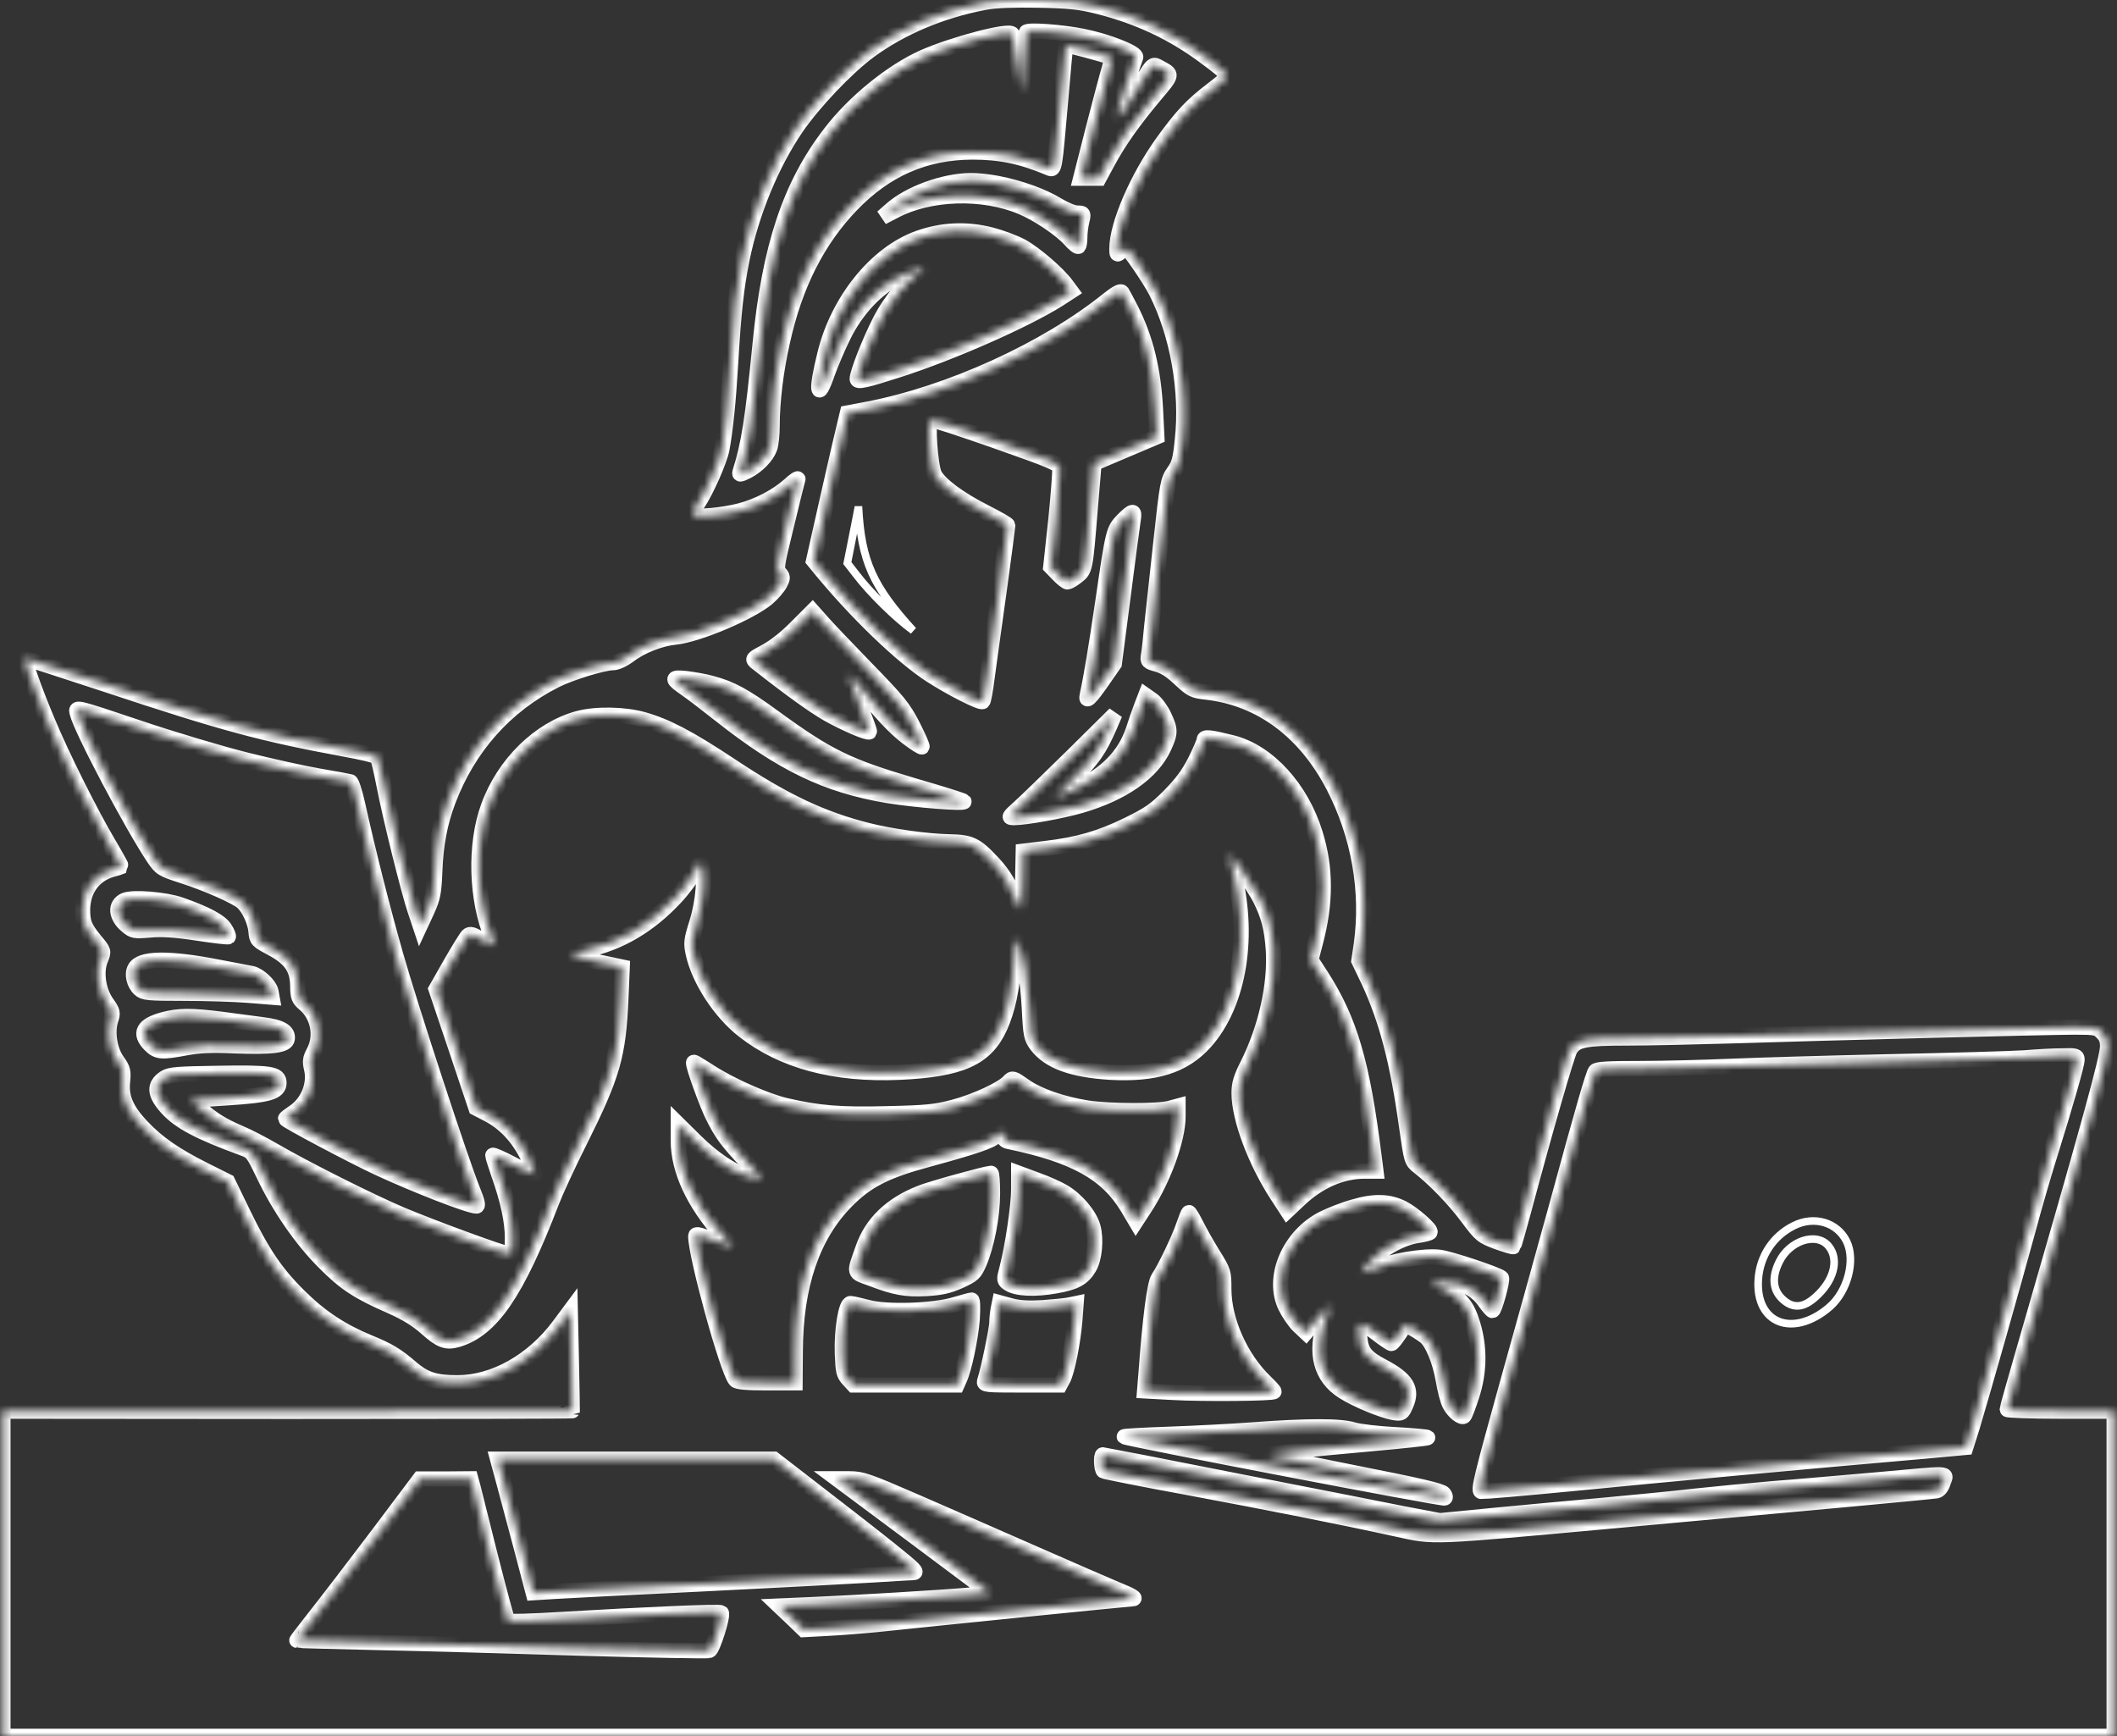 <svg width="278" height="228" viewBox="0 0 278 228" fill="none" xmlns="http://www.w3.org/2000/svg">
<rect x="0" y="0" width="278" height="228" fill="#333333" stroke="none"/>
<mask id="path-1-inside-1_239_2153" fill="white">
<path d="M129.332 0.304C123.573 1.392 118.329 3.628 114.145 6.694C111.136 8.929 106.867 13.428 104.574 16.752C101.279 21.595 98.671 27.956 97.41 34.174C96.694 37.756 96.321 41.109 95.949 47.614C95.634 52.944 95.261 56.44 94.803 58.961C94.487 60.537 92.739 64.52 91.565 66.24C91.163 66.842 90.906 67.472 90.991 67.615C91.221 67.988 94.917 67.673 97.181 67.071C99.531 66.469 102.024 65.151 103.629 63.718C104.345 63.059 104.861 62.715 104.775 62.944C104.689 63.174 104.001 65.925 103.256 69.048C101.938 74.407 101.909 74.722 102.368 75.238C102.826 75.753 102.826 75.868 102.425 76.642C102.167 77.129 101.451 77.96 100.792 78.533C98.556 80.424 91.622 83.376 88.642 83.662C86.665 83.863 84.143 84.866 82.624 86.041C81.85 86.614 80.991 87.015 80.504 87.015C79.243 87.015 74.916 88.333 72.939 89.336C66.348 92.66 61.505 98.133 58.84 105.183C57.751 108.105 57.235 110.828 57.092 114.41C56.977 117.247 56.863 117.82 56.089 119.568L55.172 121.545L54.513 119.568C53.682 117.132 51.218 107.246 50.387 102.89C50.043 101.142 49.67 99.566 49.556 99.394C49.47 99.251 47.521 98.764 45.229 98.363C34.511 96.385 29.439 95.039 13.822 89.852C8.12 87.989 3.392 86.442 3.306 86.442C3.048 86.442 4.624 90.912 6.257 94.752C8.148 99.308 11.988 106.959 14.252 110.77C15.226 112.404 15.971 113.779 15.943 113.808C15.885 113.837 15.312 114.008 14.682 114.18C12.303 114.868 10.871 116.845 10.842 119.453C10.842 121.172 11.1 121.803 12.504 123.522C13.65 124.898 13.65 124.898 13.22 125.958C12.533 127.563 12.877 130.056 13.994 131.66C14.825 132.835 14.854 133.007 14.539 133.924C14.023 135.557 14.395 137.907 15.398 139.311C16.172 140.4 16.229 140.658 16.086 142.091C15.885 144.125 16.602 145.787 18.636 147.937C20.671 150.086 22.935 151.662 26.746 153.582L29.898 155.158L31.818 159.112C34.425 164.528 36.26 167.222 39.354 170.259C42.105 172.981 44.885 174.815 48.524 176.306C50.988 177.308 52.106 177.968 54.054 179.658C55.803 181.148 57.178 181.578 60.072 181.578C64.858 181.578 69.93 178.741 73.397 174.099L74.887 172.093L75.03 178.627C75.116 182.209 75.145 185.189 75.145 185.246C75.116 185.303 58.295 185.332 37.75 185.332L0.383 185.303V206.652V228H139.018H277.625V206.652V185.303H270.604C266.736 185.303 263.583 185.189 263.583 185.074C263.583 184.931 264.5 181.693 265.618 177.824C274.501 147.134 276.765 138.91 276.765 137.363C276.765 136.589 276.564 136.073 276.049 135.586C275.418 134.927 275.16 134.87 272.409 134.87C268.971 134.87 240.143 135.615 227.478 136.016C222.663 136.159 216.445 136.302 213.637 136.302C208.135 136.302 206.96 136.532 206.186 137.793C205.785 138.423 202.948 148.252 200.14 158.768C199.424 161.405 198.793 163.64 198.736 163.697C198.679 163.754 197.704 163.468 196.587 163.067C194.61 162.322 194.466 162.207 192.69 159.829C190.97 157.508 188.363 154.814 186.3 153.209C185.383 152.493 185.354 152.407 184.752 148.194C183.549 139.455 182.116 134.01 179.737 128.852L178.448 126.158L178.763 124.038C179.737 117.017 178.448 109.71 175.124 103.263C171.37 96.013 165.524 91.686 158.418 90.883C156.67 90.683 156.469 90.568 154.922 89.135C153.804 88.075 152.916 87.502 151.999 87.244C150.738 86.9 150.681 86.843 150.824 86.012C150.91 85.554 151.111 83.806 151.254 82.144C151.426 80.482 151.97 75.524 152.457 71.111C153.288 63.431 153.374 63.03 154.148 61.941C154.836 60.967 155.008 60.337 155.266 57.786C155.982 51.368 154.635 43.86 151.827 38.301C150.939 36.581 148.188 32.57 147.901 32.57C147.787 32.57 147.471 32.77 147.185 33.057C146.698 33.487 146.669 33.487 146.669 32.656C146.669 29.503 149.334 23.343 152.687 18.672C155.18 15.233 156.469 13.829 159.22 11.737C161.656 9.846 161.713 10.046 158.103 7.353C154.005 4.315 149.506 2.195 144.319 0.877C141.826 0.246 140.565 0.103 136.353 0.017C132.943 -0.04 130.708 0.046 129.332 0.304ZM142.227 4.774C145.408 5.404 149.334 6.952 149.133 7.525C149.047 7.725 148.532 9.244 147.987 10.849C146.153 16.379 146.297 16.666 148.933 12.367C151.54 8.069 151.283 8.356 152.286 8.872C154.005 9.817 154.034 9.674 151.626 12.539C148.732 16.007 146.956 18.528 145.494 21.222L144.319 23.4H143.116H141.912L143.574 16.866C144.491 13.284 145.437 9.76 145.666 9.015C145.867 8.27 145.981 7.611 145.867 7.525C145.437 7.295 140.05 5.834 139.964 5.949C139.906 6.006 139.591 9.416 139.247 13.514C138.502 22.11 138.474 22.368 137.814 22.082C134.147 20.534 131.367 19.961 127.67 19.961C121.452 19.99 116.323 22.225 111.824 26.896C107.382 31.509 104.374 37.412 102.74 44.891C101.881 48.645 101.393 52.772 101.393 55.895C101.393 57.07 101.25 58.388 101.078 58.847C100.677 59.936 99.474 61.168 98.155 61.855C97.095 62.371 97.066 62.371 97.21 61.884C98.327 58.331 98.843 55.093 99.817 45.178C101.05 32.455 103.743 24.346 109.016 17.497C112.139 13.399 117.097 9.387 121.252 7.525C125.235 5.777 132.513 3.857 132.914 4.487C133.029 4.659 133.344 6.436 133.602 8.442C133.86 10.419 134.118 12.11 134.175 12.138C134.233 12.195 134.347 10.476 134.433 8.327C134.548 6.178 134.691 4.344 134.777 4.229C134.978 3.885 139.391 4.201 142.227 4.774ZM130.995 24.088C133.946 24.661 136.983 25.75 138.961 26.982C139.878 27.526 140.967 27.985 141.454 27.985C142.285 27.985 142.313 28.013 142.056 29.045C141.912 29.647 141.798 30.592 141.798 31.166C141.798 31.739 141.712 32.254 141.626 32.34C141.54 32.455 140.995 32.025 140.451 31.395C139.247 30.077 136.238 28.042 134.147 27.182C129.046 25.033 122.054 25.262 117.469 27.698L115.864 28.529L117.011 27.526C119.389 25.406 123.888 23.772 127.384 23.715C128.186 23.686 129.82 23.858 130.995 24.088ZM130.163 30.85C131.396 31.166 133.172 31.825 134.147 32.34C135.895 33.286 139.018 35.98 140.078 37.47L140.651 38.243L139.018 39.304C134.691 42.026 125.063 46.296 118.014 48.559C113.572 49.992 112.569 50.193 112.569 49.763C112.569 48.961 114.202 44.806 115.521 42.227C116.867 39.533 119.274 36.639 121.022 35.492C122.111 34.776 120.019 35.407 118.014 36.381C115.148 37.785 112.454 40.65 110.792 44.032C110.047 45.522 109.102 47.757 108.672 48.961C107.325 52.886 107.096 51.396 108.328 46.468C110.047 39.447 115.062 33.257 120.593 31.28C123.716 30.163 126.925 30.019 130.163 30.85ZM148.503 40.593C150.48 44.49 151.483 48.617 151.741 53.918L151.913 57.357L147.787 59.105L143.66 60.853L143.173 66.698C142.514 74.836 142.514 74.836 141.396 75.696C140.881 76.097 140.336 76.412 140.193 76.412C140.021 76.412 139.477 75.983 138.961 75.438L137.986 74.435L138.646 68.332C138.989 64.95 139.219 61.884 139.161 61.512C139.075 60.881 138.33 60.566 130.765 57.901C126.209 56.296 122.341 55.035 122.197 55.121C121.767 55.408 122.169 61.282 122.713 62.314C123.401 63.632 125.98 65.552 129.39 67.271C131.023 68.102 132.341 68.847 132.341 68.991C132.341 69.105 131.826 73.002 131.195 77.616C130.536 82.23 129.848 87.359 129.619 88.992C129.418 90.626 129.161 92.03 129.046 92.116C128.817 92.374 124.805 90.339 122.169 88.62C118.386 86.155 112.655 80.653 108.041 75.094L106.838 73.633L108.701 65.352C109.732 60.795 110.735 56.44 110.936 55.666L111.28 54.233L113.859 53.746C124.69 51.683 137.385 45.894 145.523 39.332C146.612 38.473 147.156 38.186 147.328 38.387C147.443 38.587 147.987 39.562 148.503 40.593ZM148.818 68.16C148.732 68.675 148.13 73.174 147.5 78.132L146.325 87.158L144.892 89.222C143.173 91.715 142.543 92.316 142.772 91.285C143.288 88.964 143.918 85.181 144.806 79.135C146.182 69.678 146.211 69.593 147.443 68.303C148.732 67.013 149.019 66.956 148.818 68.16ZM113.715 87.731C117.985 92.116 118.615 92.889 119.848 95.268C120.593 96.758 121.166 98.019 121.08 98.076C121.022 98.162 120.163 97.618 119.188 96.873C117.44 95.554 115.492 93.463 112.856 90.081C112.139 89.193 111.537 88.534 111.48 88.677C111.451 88.792 112.053 90.511 112.856 92.46C113.629 94.408 114.231 96.041 114.174 96.099C113.973 96.328 110.878 94.981 108.701 93.749C106.809 92.66 103.772 90.482 99.33 86.986C98.757 86.528 98.786 86.499 100.562 85.554C101.68 84.952 103.227 83.748 104.545 82.401L106.695 80.252L107.841 81.542C108.443 82.258 111.108 85.038 113.715 87.731ZM93.456 89.737C95.949 90.396 97.725 91.342 101.537 94.122C108.729 99.365 111.251 100.598 120.105 103.205C123.573 104.208 126.496 105.125 126.582 105.24C126.897 105.584 120.22 105.068 116.581 104.466C108.529 103.119 102.712 100.311 94.516 93.835C92.854 92.517 90.906 91.027 90.16 90.511C88.126 89.107 88.126 88.906 90.103 89.107C91.02 89.222 92.539 89.479 93.456 89.737ZM152.859 94.007C153.718 95.841 153.718 96.242 152.83 98.162C151.283 101.486 147.414 104.18 141.912 105.784C139.419 106.501 134.72 107.36 133.144 107.36C132.399 107.36 132.427 107.303 133.86 106.014C134.691 105.269 137.843 102.202 140.881 99.222L146.411 93.749L145.666 95.468C144.348 98.477 143.488 99.709 140.909 102.26C139.534 103.664 138.445 104.781 138.531 104.781C138.588 104.781 139.878 104.208 141.339 103.521C145.322 101.658 147.729 99.165 148.847 95.784C149.105 94.981 149.563 93.634 149.878 92.803L150.452 91.313L151.311 91.915C151.798 92.259 152.486 93.205 152.859 94.007ZM32.19 99.767C35.514 100.598 39.899 101.572 41.933 101.916C43.996 102.26 45.802 102.604 46.002 102.661C46.174 102.69 46.604 104.008 46.948 105.555C48.381 112.031 50.243 119.367 51.963 125.413C53.883 132.176 60.617 152.722 62.078 156.275C62.68 157.765 62.823 158.367 62.565 158.367C61.591 158.367 54.656 155.674 49.642 153.352C46.432 151.862 37.492 147.134 37.492 146.905C37.492 146.819 37.95 146.475 38.495 146.103C40.386 144.899 41.389 142.492 40.93 140.4C40.672 139.369 40.73 138.996 41.217 138.108C42.306 136.045 41.79 133.351 39.985 131.832C39.211 131.173 39.125 130.915 39.096 129.454C39.068 127.133 38.151 125.843 35.629 124.496C33.795 123.522 33.709 123.436 33.623 122.347C33.537 121.058 32.678 119.224 31.846 118.479C31.015 117.734 27.204 116.043 23.995 115.011C21.244 114.123 21.129 114.037 20.184 112.662C17.29 108.335 10.642 95.755 10.126 93.577C9.925 92.803 9.954 92.803 18.063 95.526C22.534 97.044 28.895 98.936 32.19 99.767ZM84.487 94.494C87.467 95.325 90.476 96.901 95.806 100.426C102.941 105.183 107.898 107.532 113.944 109.051C116.982 109.825 121.71 110.484 124.604 110.541C127.499 110.598 128.129 110.885 130.45 113.378C131.797 114.839 132.571 116.129 133.946 119.252C134.118 119.625 134.233 118.45 134.29 115.785L134.376 111.773L137.241 111.429C141.597 110.914 144.463 110.083 148.102 108.306C150.91 106.931 151.712 106.357 153.546 104.524C155.122 102.919 156.039 101.715 156.928 99.967C157.587 98.649 158.131 97.388 158.131 97.159C158.131 96.729 158.848 96.787 161.799 97.532C166.499 98.707 170.883 103.492 172.717 109.481C174.121 114.008 174.121 118.565 172.717 123.837L172.144 126.044L173.462 128.078C177.273 133.981 178.906 139.569 180.454 151.977L180.683 153.782H179.193C176.184 153.782 173.147 155.1 170.539 157.593L169.049 158.998L167.702 156.934C164.808 152.464 162.716 146.848 162.716 143.552C162.716 142.349 162.945 141.546 163.834 139.798C166.241 134.984 167.502 129.339 167.215 124.726C167.014 121.86 166.613 120.284 165.438 117.934C164.751 116.587 161.713 112.232 161.455 112.232C161.398 112.232 161.599 113.034 161.856 114.037C164.235 122.634 162.773 131.832 158.217 136.876C155.409 139.97 151.712 141.117 145.809 140.801C140.795 140.486 137.786 139.397 136.152 137.277C135.436 136.302 135.35 135.987 135.178 132.463C134.978 128.737 134.433 125.471 133.745 123.837C133.402 123.064 133.373 123.264 133.172 126.158C132.914 129.884 132.313 132.663 131.31 134.87C129.447 138.967 126.18 140.429 118.128 140.801C109.56 141.174 102.74 139.34 97.611 135.3C94.573 132.921 91.823 128.709 91.049 125.27C90.734 123.809 90.762 123.522 91.536 121.058C92.367 118.364 92.653 114.811 92.138 113.55C91.966 113.092 91.794 113.263 91.163 114.524C90.762 115.355 89.645 116.845 88.699 117.848C85.289 121.516 81.392 123.809 77.094 124.726C75.718 125.012 74.858 125.327 75.088 125.442C75.288 125.557 76.864 125.958 78.584 126.33L81.707 126.989L81.535 131.001C81.22 138.595 80.475 141.145 76.177 149.771C74.629 152.837 72.967 156.447 72.451 157.794C67.867 169.743 64.571 174.558 60.101 175.904C58.611 176.334 57.866 176.076 55.917 174.328C54.714 173.268 53.367 172.437 51.39 171.549C46.977 169.629 45.286 168.511 42.506 165.703C39.526 162.694 36.632 158.51 34.597 154.212C33.193 151.318 33.136 151.232 31.818 150.745C26.173 148.682 23.565 147.306 21.932 145.501C20.27 143.667 20.184 142.492 21.616 141.546C22.333 141.088 23.221 141.031 28.694 140.945C35.572 140.83 36.632 141.002 36.632 142.205C36.632 143.409 35.285 143.81 29.927 144.154L25.084 144.469L26.259 145.53C27.806 146.934 29.296 147.851 31.474 148.768C32.448 149.169 34.511 150.229 36.03 151.117C40.013 153.438 48.524 157.708 52.622 159.456C56.691 161.175 66.204 164.671 66.864 164.671C67.207 164.671 67.293 164.27 67.293 162.58C67.293 160.373 66.72 157.651 65.459 154.098C65.058 152.923 64.714 151.862 64.714 151.719C64.714 151.604 65.947 152.149 67.465 152.951C68.955 153.754 70.245 154.355 70.302 154.298C70.359 154.241 69.93 153.152 69.299 151.891C68.038 149.312 66.233 147.392 63.941 146.246L62.508 145.501L59.9 137.707L57.264 129.884L59.155 126.56C60.187 124.754 61.218 123.092 61.419 122.892C61.706 122.576 62.049 122.662 63.282 123.407C64.113 123.895 64.829 124.238 64.886 124.181C64.944 124.124 64.829 123.637 64.6 123.092C62.508 118.106 62.307 110.885 64.141 105.899C66.176 100.283 70.847 95.726 75.919 94.351C78.24 93.72 81.965 93.778 84.487 94.494ZM23.737 118.823C27.09 119.997 29.01 121.029 29.554 121.975C29.869 122.462 30.041 122.92 29.984 123.006C29.898 123.064 28.064 122.863 25.858 122.519C23.021 122.089 21.244 121.975 19.697 122.118C17.633 122.29 17.462 122.261 16.631 121.545C15.198 120.341 15.083 118.794 16.373 118.221C17.462 117.762 21.703 118.106 23.737 118.823ZM28.608 126.989C30.729 127.391 32.764 127.792 33.107 127.849C34.053 128.078 35.4 129.339 35.572 130.17L35.715 130.944L32.506 130.686C30.758 130.543 26.975 130.428 24.138 130.428C19.467 130.428 18.866 130.371 18.35 129.884C17.605 129.225 17.29 127.906 17.719 127.161C18.436 125.786 22.132 125.729 28.608 126.989ZM29.038 133.838C30.786 134.067 33.193 134.383 34.425 134.554C36.861 134.841 37.864 135.414 37.721 136.417C37.606 137.277 35.801 137.506 30.872 137.334C27.749 137.191 26.115 137.277 24.425 137.592C21.215 138.194 20.671 138.165 19.697 137.191C18.206 135.672 18.78 134.612 21.445 133.895C23.479 133.351 25.17 133.351 29.038 133.838ZM272.753 139.139C272.753 139.798 271.263 144.956 269.315 151.203C268.541 153.639 267.108 158.539 266.162 162.092C264.157 169.428 260.231 183.24 258.999 187.338L258.139 190.06L252.494 190.576C238.166 191.808 217.419 193.728 206.702 194.788C200.255 195.419 194.753 195.877 194.495 195.849C194.094 195.763 194.61 193.671 197.848 182.008C199.968 174.443 202.862 163.984 204.295 158.797C207.963 145.329 209.195 141.088 209.511 140.658C209.711 140.4 211.259 140.314 215.414 140.314C218.508 140.314 223.81 140.171 227.191 140.028C230.572 139.884 240 139.598 248.109 139.426C256.219 139.254 264.214 139.025 265.876 138.91C267.538 138.767 269.744 138.652 270.833 138.652C272.553 138.595 272.753 138.652 272.753 139.139ZM93.341 140.83C96.064 142.578 100.591 144.555 103.113 145.157C107.411 146.16 110.334 146.418 116.552 146.246C121.681 146.131 122.828 146.017 125.235 145.386C128.072 144.641 131.596 143.008 132.485 142.034C132.943 141.518 133.029 141.546 134.576 142.635C136.382 143.896 139.419 144.956 142.801 145.501C145.609 145.931 152.171 145.959 153.632 145.53L154.693 145.243V146.59C154.693 149.599 152.801 154.814 150.337 158.596L149.162 160.402L148.073 158.568C145.351 154.04 141.11 151.69 132.427 149.885C131.997 149.799 131.768 149.541 131.768 149.197C131.768 148.481 131.424 148.481 130.765 149.197C130.192 149.828 128.014 150.573 122.025 152.206C116.352 153.725 113.859 154.986 111.165 157.708C106.695 162.236 104.46 168.769 104.431 177.48L104.402 181.578H100.648C97.983 181.578 96.78 181.463 96.579 181.206C95.49 179.916 91.364 164.901 91.364 162.322C91.364 161.978 91.737 162.064 94.344 163.067L96.293 163.812L94.803 162.15C91.106 158.023 89.072 153.668 89.072 149.771V147.621L91.307 149.828C93.685 152.178 96.235 153.897 98.098 154.384C98.728 154.556 99.502 154.757 99.817 154.843C100.161 154.929 99.502 154.069 98.213 152.751C95.519 149.914 94.803 148.968 93.57 146.475C92.768 144.842 91.077 140.171 91.077 139.569C91.077 139.397 91.163 139.455 93.341 140.83ZM130.335 156.705C130.335 159.657 129.59 163.497 128.587 165.846C127.986 167.222 127.785 167.394 126.066 168.196C124.576 168.855 123.63 169.084 121.681 169.199C118.959 169.342 117.584 169.113 114.374 167.881C112.025 167.021 112.111 167.365 113.343 163.869C114.489 160.602 117.011 158.167 120.879 156.648C122.197 156.103 129.39 154.126 130.135 154.069C130.249 154.069 130.335 155.272 130.335 156.705ZM139.648 156.505C141.368 157.508 143.087 159.542 143.517 161.089C143.975 162.694 143.746 165.244 143.03 166.448C142.199 167.852 141.225 168.397 138.617 168.855C135.923 169.342 133.488 169.228 132.485 168.569C131.826 168.139 131.826 168.081 132.227 166.591C132.972 163.726 133.774 158.339 133.774 156.189V154.069L136.095 154.929C137.385 155.387 138.989 156.103 139.648 156.505ZM184.208 158.654C185.555 159.341 187.99 161.462 187.79 161.806C187.732 161.92 187.073 162.092 186.328 162.207C184.265 162.465 181.6 163.898 180.081 165.531C179.308 166.333 178.763 167.05 178.82 167.136C178.906 167.193 179.652 166.935 180.511 166.563C182.603 165.588 187.016 164.843 189.051 165.101C190.455 165.273 196.616 167.336 197.16 167.795C197.389 167.995 196.243 172.122 195.985 172.093C195.899 172.093 195.412 171.549 194.954 170.89C193.75 169.199 192.031 168.397 189.652 168.397H187.79L189.509 169.256C191.83 170.431 192.661 171.405 193.406 173.898C194.323 176.936 194.294 180.145 193.263 183.297C192.833 184.644 192.375 185.819 192.26 185.934C191.973 186.278 190.856 185.389 190.369 184.415C190.111 183.957 189.738 182.495 189.509 181.12C189.051 178.598 188.105 176.334 187.188 175.532C186.873 175.303 186.185 174.815 185.612 174.5L184.58 173.927L183.749 175.159C183.291 175.847 182.832 176.42 182.718 176.42C182.603 176.42 181.657 175.79 180.626 174.987C178.534 173.383 178.305 173.469 178.563 175.704C178.763 177.538 179.336 178.254 181.629 179.458C184.724 181.091 185.555 182.438 184.609 184.501C184.122 185.619 184.064 185.647 182.947 185.475C181.514 185.217 178.075 183.813 176.385 182.724C173.433 180.862 172.602 177.652 173.978 173.555C174.379 172.38 174.665 171.377 174.637 171.348C174.637 171.319 173.892 172.122 173.032 173.153L171.485 174.987L170.51 174.07C169.995 173.555 169.221 172.437 168.82 171.606C166.957 167.766 169.278 162.293 173.72 160.029C174.694 159.542 176.499 158.826 177.76 158.482C180.454 157.679 182.402 157.737 184.208 158.654ZM157.071 160.803C157.501 161.663 158.475 163.411 159.277 164.7C160.682 166.964 160.71 167.05 160.71 169.256C160.71 173.411 162.917 178.34 166.126 181.435C166.757 182.037 167.301 182.638 167.301 182.724C167.301 182.982 157.988 183.068 153.948 182.839L150.308 182.638L150.509 180.174C151.025 173.067 151.626 168.511 152.114 167.823C152.945 166.62 154.865 162.608 155.438 160.889C155.753 159.972 156.039 159.227 156.125 159.227C156.211 159.227 156.641 159.943 157.071 160.803ZM127.67 173.182C127.47 175.732 126.639 179.716 126.008 181.091L125.665 181.865H118.873H112.082L111.394 181.12C110.792 180.461 110.706 180.088 110.62 177.767C110.506 174.586 111.108 171.09 111.709 171.176C111.939 171.176 112.97 171.434 114.002 171.692C116.495 172.351 122.713 172.15 125.464 171.291C126.496 171.004 127.441 170.718 127.584 170.718C127.728 170.689 127.756 171.749 127.67 173.182ZM136.926 171.721C138.416 171.606 140.021 171.463 140.479 171.348L141.31 171.176L141.139 173.44C140.909 176.191 140.164 180.002 139.62 181.062L139.19 181.865H134.175C129.418 181.865 129.161 181.836 129.304 181.349C129.791 179.887 130.909 174.443 130.909 173.669C130.909 173.182 130.995 172.38 131.08 171.921L131.252 171.062L132.714 171.463C133.774 171.749 135.006 171.835 136.926 171.721ZM177.76 187.768C178.563 187.997 180.998 188.283 183.262 188.398C185.497 188.513 187.388 188.685 187.474 188.771C187.56 188.857 184.236 189.2 180.11 189.573C170.167 190.461 166.212 190.92 166.728 191.12C166.957 191.206 172.115 192.267 178.19 193.47C186.357 195.075 189.308 195.763 189.595 196.135C189.796 196.393 189.853 196.651 189.71 196.708C189.28 196.851 147.901 188.914 147.643 188.656C147.586 188.599 150.194 188.455 153.46 188.341C156.756 188.226 161.685 187.968 164.435 187.768C171.771 187.223 176.041 187.223 177.76 187.768ZM162.401 194.473C171.943 196.336 181.858 198.284 184.408 198.8L189.079 199.688L196.73 198.943C200.971 198.542 207.39 197.94 211.001 197.625C214.64 197.281 219.798 196.794 222.463 196.479C225.156 196.192 229.856 195.734 232.922 195.476C235.988 195.247 242.063 194.702 246.419 194.33C256.506 193.413 255.589 193.384 255.187 194.616C254.987 195.275 254.672 195.677 254.299 195.763C253.955 195.82 248.597 196.336 242.378 196.909C236.16 197.482 222.606 198.714 212.29 199.66C187.503 201.924 188.449 201.895 183.491 200.806C175.926 199.144 166.871 197.367 156.011 195.333C150.05 194.244 145.064 193.241 144.921 193.155C144.635 192.983 144.549 191.034 144.835 191.034C144.921 191.034 152.83 192.582 162.401 194.473ZM107.44 196.106C110.649 198.571 114.947 201.924 116.982 203.557C120.191 206.136 120.564 206.508 119.848 206.508C119.389 206.508 117.154 206.652 114.861 206.795C112.569 206.938 102.769 207.454 93.083 207.941C83.398 208.4 74.228 208.887 72.738 208.973L70.016 209.145L68.526 203.471C67.695 200.319 66.634 196.393 66.176 194.674L65.345 191.608H83.484H101.623L107.44 196.106ZM62.107 195.247C62.25 195.849 63.31 200.004 64.428 204.503C65.574 209.001 66.577 212.755 66.692 212.87C66.778 212.985 69.901 212.899 73.598 212.669C84.745 212.01 94.516 211.58 94.717 211.781C95.003 212.068 93.599 216.595 93.141 216.738C92.911 216.824 85.289 216.681 76.205 216.423C67.121 216.137 55.057 215.793 49.384 215.678C43.71 215.535 39.039 215.42 38.982 215.392C38.953 215.392 40.013 214.016 41.36 212.297C42.707 210.606 46.346 205.849 49.47 201.723L55.115 194.215H58.468L61.82 194.187L62.107 195.247ZM120.191 197.167C123.945 198.8 130.966 201.866 135.78 203.987C140.594 206.107 145.437 208.199 146.526 208.658C148.675 209.517 149.363 209.947 148.646 209.947C148.216 209.947 123.2 212.469 115.893 213.242C113.687 213.472 110.477 213.73 108.729 213.816L105.548 213.987L103.944 212.44L102.31 210.893L106.953 210.692C111.824 210.491 123.802 209.775 127.728 209.431L130.049 209.231L119.962 201.694L109.875 194.187H111.595C113.171 194.187 114.002 194.473 120.191 197.167Z"/>
</mask>
<path d="M129.332 0.304C123.573 1.392 118.329 3.628 114.145 6.694C111.136 8.929 106.867 13.428 104.574 16.752C101.279 21.595 98.671 27.956 97.41 34.174C96.694 37.756 96.321 41.109 95.949 47.614C95.634 52.944 95.261 56.44 94.803 58.961C94.487 60.537 92.739 64.52 91.565 66.24C91.163 66.842 90.906 67.472 90.991 67.615C91.221 67.988 94.917 67.673 97.181 67.071C99.531 66.469 102.024 65.151 103.629 63.718C104.345 63.059 104.861 62.715 104.775 62.944C104.689 63.174 104.001 65.925 103.256 69.048C101.938 74.407 101.909 74.722 102.368 75.238C102.826 75.753 102.826 75.868 102.425 76.642C102.167 77.129 101.451 77.96 100.792 78.533C98.556 80.424 91.622 83.376 88.642 83.662C86.665 83.863 84.143 84.866 82.624 86.041C81.85 86.614 80.991 87.015 80.504 87.015C79.243 87.015 74.916 88.333 72.939 89.336C66.348 92.66 61.505 98.133 58.84 105.183C57.751 108.105 57.235 110.828 57.092 114.41C56.977 117.247 56.863 117.82 56.089 119.568L55.172 121.545L54.513 119.568C53.682 117.132 51.218 107.246 50.387 102.89C50.043 101.142 49.67 99.566 49.556 99.394C49.47 99.251 47.521 98.764 45.229 98.363C34.511 96.385 29.439 95.039 13.822 89.852C8.12 87.989 3.392 86.442 3.306 86.442C3.048 86.442 4.624 90.912 6.257 94.752C8.148 99.308 11.988 106.959 14.252 110.77C15.226 112.404 15.971 113.779 15.943 113.808C15.885 113.837 15.312 114.008 14.682 114.18C12.303 114.868 10.871 116.845 10.842 119.453C10.842 121.172 11.1 121.803 12.504 123.522C13.65 124.898 13.65 124.898 13.22 125.958C12.533 127.563 12.877 130.056 13.994 131.66C14.825 132.835 14.854 133.007 14.539 133.924C14.023 135.557 14.395 137.907 15.398 139.311C16.172 140.4 16.229 140.658 16.086 142.091C15.885 144.125 16.602 145.787 18.636 147.937C20.671 150.086 22.935 151.662 26.746 153.582L29.898 155.158L31.818 159.112C34.425 164.528 36.26 167.222 39.354 170.259C42.105 172.981 44.885 174.815 48.524 176.306C50.988 177.308 52.106 177.968 54.054 179.658C55.803 181.148 57.178 181.578 60.072 181.578C64.858 181.578 69.93 178.741 73.397 174.099L74.887 172.093L75.03 178.627C75.116 182.209 75.145 185.189 75.145 185.246C75.116 185.303 58.295 185.332 37.75 185.332L0.383 185.303V206.652V228H139.018H277.625V206.652V185.303H270.604C266.736 185.303 263.583 185.189 263.583 185.074C263.583 184.931 264.5 181.693 265.618 177.824C274.501 147.134 276.765 138.91 276.765 137.363C276.765 136.589 276.564 136.073 276.049 135.586C275.418 134.927 275.16 134.87 272.409 134.87C268.971 134.87 240.143 135.615 227.478 136.016C222.663 136.159 216.445 136.302 213.637 136.302C208.135 136.302 206.96 136.532 206.186 137.793C205.785 138.423 202.948 148.252 200.14 158.768C199.424 161.405 198.793 163.64 198.736 163.697C198.679 163.754 197.704 163.468 196.587 163.067C194.61 162.322 194.466 162.207 192.69 159.829C190.97 157.508 188.363 154.814 186.3 153.209C185.383 152.493 185.354 152.407 184.752 148.194C183.549 139.455 182.116 134.01 179.737 128.852L178.448 126.158L178.763 124.038C179.737 117.017 178.448 109.71 175.124 103.263C171.37 96.013 165.524 91.686 158.418 90.883C156.67 90.683 156.469 90.568 154.922 89.135C153.804 88.075 152.916 87.502 151.999 87.244C150.738 86.9 150.681 86.843 150.824 86.012C150.91 85.554 151.111 83.806 151.254 82.144C151.426 80.482 151.97 75.524 152.457 71.111C153.288 63.431 153.374 63.03 154.148 61.941C154.836 60.967 155.008 60.337 155.266 57.786C155.982 51.368 154.635 43.86 151.827 38.301C150.939 36.581 148.188 32.57 147.901 32.57C147.787 32.57 147.471 32.77 147.185 33.057C146.698 33.487 146.669 33.487 146.669 32.656C146.669 29.503 149.334 23.343 152.687 18.672C155.18 15.233 156.469 13.829 159.22 11.737C161.656 9.846 161.713 10.046 158.103 7.353C154.005 4.315 149.506 2.195 144.319 0.877C141.826 0.246 140.565 0.103 136.353 0.017C132.943 -0.04 130.708 0.046 129.332 0.304ZM142.227 4.774C145.408 5.404 149.334 6.952 149.133 7.525C149.047 7.725 148.532 9.244 147.987 10.849C146.153 16.379 146.297 16.666 148.933 12.367C151.54 8.069 151.283 8.356 152.286 8.872C154.005 9.817 154.034 9.674 151.626 12.539C148.732 16.007 146.956 18.528 145.494 21.222L144.319 23.4H143.116H141.912L143.574 16.866C144.491 13.284 145.437 9.76 145.666 9.015C145.867 8.27 145.981 7.611 145.867 7.525C145.437 7.295 140.05 5.834 139.964 5.949C139.906 6.006 139.591 9.416 139.247 13.514C138.502 22.11 138.474 22.368 137.814 22.082C134.147 20.534 131.367 19.961 127.67 19.961C121.452 19.99 116.323 22.225 111.824 26.896C107.382 31.509 104.374 37.412 102.74 44.891C101.881 48.645 101.393 52.772 101.393 55.895C101.393 57.07 101.25 58.388 101.078 58.847C100.677 59.936 99.474 61.168 98.155 61.855C97.095 62.371 97.066 62.371 97.21 61.884C98.327 58.331 98.843 55.093 99.817 45.178C101.05 32.455 103.743 24.346 109.016 17.497C112.139 13.399 117.097 9.387 121.252 7.525C125.235 5.777 132.513 3.857 132.914 4.487C133.029 4.659 133.344 6.436 133.602 8.442C133.86 10.419 134.118 12.11 134.175 12.138C134.233 12.195 134.347 10.476 134.433 8.327C134.548 6.178 134.691 4.344 134.777 4.229C134.978 3.885 139.391 4.201 142.227 4.774ZM130.995 24.088C133.946 24.661 136.983 25.75 138.961 26.982C139.878 27.526 140.967 27.985 141.454 27.985C142.285 27.985 142.313 28.013 142.056 29.045C141.912 29.647 141.798 30.592 141.798 31.166C141.798 31.739 141.712 32.254 141.626 32.34C141.54 32.455 140.995 32.025 140.451 31.395C139.247 30.077 136.238 28.042 134.147 27.182C129.046 25.033 122.054 25.262 117.469 27.698L115.864 28.529L117.011 27.526C119.389 25.406 123.888 23.772 127.384 23.715C128.186 23.686 129.82 23.858 130.995 24.088ZM130.163 30.85C131.396 31.166 133.172 31.825 134.147 32.34C135.895 33.286 139.018 35.98 140.078 37.47L140.651 38.243L139.018 39.304C134.691 42.026 125.063 46.296 118.014 48.559C113.572 49.992 112.569 50.193 112.569 49.763C112.569 48.961 114.202 44.806 115.521 42.227C116.867 39.533 119.274 36.639 121.022 35.492C122.111 34.776 120.019 35.407 118.014 36.381C115.148 37.785 112.454 40.65 110.792 44.032C110.047 45.522 109.102 47.757 108.672 48.961C107.325 52.886 107.096 51.396 108.328 46.468C110.047 39.447 115.062 33.257 120.593 31.28C123.716 30.163 126.925 30.019 130.163 30.85ZM148.503 40.593C150.48 44.49 151.483 48.617 151.741 53.918L151.913 57.357L147.787 59.105L143.66 60.853L143.173 66.698C142.514 74.836 142.514 74.836 141.396 75.696C140.881 76.097 140.336 76.412 140.193 76.412C140.021 76.412 139.477 75.983 138.961 75.438L137.986 74.435L138.646 68.332C138.989 64.95 139.219 61.884 139.161 61.512C139.075 60.881 138.33 60.566 130.765 57.901C126.209 56.296 122.341 55.035 122.197 55.121C121.767 55.408 122.169 61.282 122.713 62.314C123.401 63.632 125.98 65.552 129.39 67.271C131.023 68.102 132.341 68.847 132.341 68.991C132.341 69.105 131.826 73.002 131.195 77.616C130.536 82.23 129.848 87.359 129.619 88.992C129.418 90.626 129.161 92.03 129.046 92.116C128.817 92.374 124.805 90.339 122.169 88.62C118.386 86.155 112.655 80.653 108.041 75.094L106.838 73.633L108.701 65.352C109.732 60.795 110.735 56.44 110.936 55.666L111.28 54.233L113.859 53.746C124.69 51.683 137.385 45.894 145.523 39.332C146.612 38.473 147.156 38.186 147.328 38.387C147.443 38.587 147.987 39.562 148.503 40.593ZM148.818 68.16C148.732 68.675 148.13 73.174 147.5 78.132L146.325 87.158L144.892 89.222C143.173 91.715 142.543 92.316 142.772 91.285C143.288 88.964 143.918 85.181 144.806 79.135C146.182 69.678 146.211 69.593 147.443 68.303C148.732 67.013 149.019 66.956 148.818 68.16ZM113.715 87.731C117.985 92.116 118.615 92.889 119.848 95.268C120.593 96.758 121.166 98.019 121.08 98.076C121.022 98.162 120.163 97.618 119.188 96.873C117.44 95.554 115.492 93.463 112.856 90.081C112.139 89.193 111.537 88.534 111.48 88.677C111.451 88.792 112.053 90.511 112.856 92.46C113.629 94.408 114.231 96.041 114.174 96.099C113.973 96.328 110.878 94.981 108.701 93.749C106.809 92.66 103.772 90.482 99.33 86.986C98.757 86.528 98.786 86.499 100.562 85.554C101.68 84.952 103.227 83.748 104.545 82.401L106.695 80.252L107.841 81.542C108.443 82.258 111.108 85.038 113.715 87.731ZM93.456 89.737C95.949 90.396 97.725 91.342 101.537 94.122C108.729 99.365 111.251 100.598 120.105 103.205C123.573 104.208 126.496 105.125 126.582 105.24C126.897 105.584 120.22 105.068 116.581 104.466C108.529 103.119 102.712 100.311 94.516 93.835C92.854 92.517 90.906 91.027 90.16 90.511C88.126 89.107 88.126 88.906 90.103 89.107C91.02 89.222 92.539 89.479 93.456 89.737ZM152.859 94.007C153.718 95.841 153.718 96.242 152.83 98.162C151.283 101.486 147.414 104.18 141.912 105.784C139.419 106.501 134.72 107.36 133.144 107.36C132.399 107.36 132.427 107.303 133.86 106.014C134.691 105.269 137.843 102.202 140.881 99.222L146.411 93.749L145.666 95.468C144.348 98.477 143.488 99.709 140.909 102.26C139.534 103.664 138.445 104.781 138.531 104.781C138.588 104.781 139.878 104.208 141.339 103.521C145.322 101.658 147.729 99.165 148.847 95.784C149.105 94.981 149.563 93.634 149.878 92.803L150.452 91.313L151.311 91.915C151.798 92.259 152.486 93.205 152.859 94.007ZM32.19 99.767C35.514 100.598 39.899 101.572 41.933 101.916C43.996 102.26 45.802 102.604 46.002 102.661C46.174 102.69 46.604 104.008 46.948 105.555C48.381 112.031 50.243 119.367 51.963 125.413C53.883 132.176 60.617 152.722 62.078 156.275C62.68 157.765 62.823 158.367 62.565 158.367C61.591 158.367 54.656 155.674 49.642 153.352C46.432 151.862 37.492 147.134 37.492 146.905C37.492 146.819 37.95 146.475 38.495 146.103C40.386 144.899 41.389 142.492 40.93 140.4C40.672 139.369 40.73 138.996 41.217 138.108C42.306 136.045 41.79 133.351 39.985 131.832C39.211 131.173 39.125 130.915 39.096 129.454C39.068 127.133 38.151 125.843 35.629 124.496C33.795 123.522 33.709 123.436 33.623 122.347C33.537 121.058 32.678 119.224 31.846 118.479C31.015 117.734 27.204 116.043 23.995 115.011C21.244 114.123 21.129 114.037 20.184 112.662C17.29 108.335 10.642 95.755 10.126 93.577C9.925 92.803 9.954 92.803 18.063 95.526C22.534 97.044 28.895 98.936 32.19 99.767ZM84.487 94.494C87.467 95.325 90.476 96.901 95.806 100.426C102.941 105.183 107.898 107.532 113.944 109.051C116.982 109.825 121.71 110.484 124.604 110.541C127.499 110.598 128.129 110.885 130.45 113.378C131.797 114.839 132.571 116.129 133.946 119.252C134.118 119.625 134.233 118.45 134.29 115.785L134.376 111.773L137.241 111.429C141.597 110.914 144.463 110.083 148.102 108.306C150.91 106.931 151.712 106.357 153.546 104.524C155.122 102.919 156.039 101.715 156.928 99.967C157.587 98.649 158.131 97.388 158.131 97.159C158.131 96.729 158.848 96.787 161.799 97.532C166.499 98.707 170.883 103.492 172.717 109.481C174.121 114.008 174.121 118.565 172.717 123.837L172.144 126.044L173.462 128.078C177.273 133.981 178.906 139.569 180.454 151.977L180.683 153.782H179.193C176.184 153.782 173.147 155.1 170.539 157.593L169.049 158.998L167.702 156.934C164.808 152.464 162.716 146.848 162.716 143.552C162.716 142.349 162.945 141.546 163.834 139.798C166.241 134.984 167.502 129.339 167.215 124.726C167.014 121.86 166.613 120.284 165.438 117.934C164.751 116.587 161.713 112.232 161.455 112.232C161.398 112.232 161.599 113.034 161.856 114.037C164.235 122.634 162.773 131.832 158.217 136.876C155.409 139.97 151.712 141.117 145.809 140.801C140.795 140.486 137.786 139.397 136.152 137.277C135.436 136.302 135.35 135.987 135.178 132.463C134.978 128.737 134.433 125.471 133.745 123.837C133.402 123.064 133.373 123.264 133.172 126.158C132.914 129.884 132.313 132.663 131.31 134.87C129.447 138.967 126.18 140.429 118.128 140.801C109.56 141.174 102.74 139.34 97.611 135.3C94.573 132.921 91.823 128.709 91.049 125.27C90.734 123.809 90.762 123.522 91.536 121.058C92.367 118.364 92.653 114.811 92.138 113.55C91.966 113.092 91.794 113.263 91.163 114.524C90.762 115.355 89.645 116.845 88.699 117.848C85.289 121.516 81.392 123.809 77.094 124.726C75.718 125.012 74.858 125.327 75.088 125.442C75.288 125.557 76.864 125.958 78.584 126.33L81.707 126.989L81.535 131.001C81.22 138.595 80.475 141.145 76.177 149.771C74.629 152.837 72.967 156.447 72.451 157.794C67.867 169.743 64.571 174.558 60.101 175.904C58.611 176.334 57.866 176.076 55.917 174.328C54.714 173.268 53.367 172.437 51.39 171.549C46.977 169.629 45.286 168.511 42.506 165.703C39.526 162.694 36.632 158.51 34.597 154.212C33.193 151.318 33.136 151.232 31.818 150.745C26.173 148.682 23.565 147.306 21.932 145.501C20.27 143.667 20.184 142.492 21.616 141.546C22.333 141.088 23.221 141.031 28.694 140.945C35.572 140.83 36.632 141.002 36.632 142.205C36.632 143.409 35.285 143.81 29.927 144.154L25.084 144.469L26.259 145.53C27.806 146.934 29.296 147.851 31.474 148.768C32.448 149.169 34.511 150.229 36.03 151.117C40.013 153.438 48.524 157.708 52.622 159.456C56.691 161.175 66.204 164.671 66.864 164.671C67.207 164.671 67.293 164.27 67.293 162.58C67.293 160.373 66.72 157.651 65.459 154.098C65.058 152.923 64.714 151.862 64.714 151.719C64.714 151.604 65.947 152.149 67.465 152.951C68.955 153.754 70.245 154.355 70.302 154.298C70.359 154.241 69.93 153.152 69.299 151.891C68.038 149.312 66.233 147.392 63.941 146.246L62.508 145.501L59.9 137.707L57.264 129.884L59.155 126.56C60.187 124.754 61.218 123.092 61.419 122.892C61.706 122.576 62.049 122.662 63.282 123.407C64.113 123.895 64.829 124.238 64.886 124.181C64.944 124.124 64.829 123.637 64.6 123.092C62.508 118.106 62.307 110.885 64.141 105.899C66.176 100.283 70.847 95.726 75.919 94.351C78.24 93.72 81.965 93.778 84.487 94.494ZM23.737 118.823C27.09 119.997 29.01 121.029 29.554 121.975C29.869 122.462 30.041 122.92 29.984 123.006C29.898 123.064 28.064 122.863 25.858 122.519C23.021 122.089 21.244 121.975 19.697 122.118C17.633 122.29 17.462 122.261 16.631 121.545C15.198 120.341 15.083 118.794 16.373 118.221C17.462 117.762 21.703 118.106 23.737 118.823ZM28.608 126.989C30.729 127.391 32.764 127.792 33.107 127.849C34.053 128.078 35.4 129.339 35.572 130.17L35.715 130.944L32.506 130.686C30.758 130.543 26.975 130.428 24.138 130.428C19.467 130.428 18.866 130.371 18.35 129.884C17.605 129.225 17.29 127.906 17.719 127.161C18.436 125.786 22.132 125.729 28.608 126.989ZM29.038 133.838C30.786 134.067 33.193 134.383 34.425 134.554C36.861 134.841 37.864 135.414 37.721 136.417C37.606 137.277 35.801 137.506 30.872 137.334C27.749 137.191 26.115 137.277 24.425 137.592C21.215 138.194 20.671 138.165 19.697 137.191C18.206 135.672 18.78 134.612 21.445 133.895C23.479 133.351 25.17 133.351 29.038 133.838ZM272.753 139.139C272.753 139.798 271.263 144.956 269.315 151.203C268.541 153.639 267.108 158.539 266.162 162.092C264.157 169.428 260.231 183.24 258.999 187.338L258.139 190.06L252.494 190.576C238.166 191.808 217.419 193.728 206.702 194.788C200.255 195.419 194.753 195.877 194.495 195.849C194.094 195.763 194.61 193.671 197.848 182.008C199.968 174.443 202.862 163.984 204.295 158.797C207.963 145.329 209.195 141.088 209.511 140.658C209.711 140.4 211.259 140.314 215.414 140.314C218.508 140.314 223.81 140.171 227.191 140.028C230.572 139.884 240 139.598 248.109 139.426C256.219 139.254 264.214 139.025 265.876 138.91C267.538 138.767 269.744 138.652 270.833 138.652C272.553 138.595 272.753 138.652 272.753 139.139ZM93.341 140.83C96.064 142.578 100.591 144.555 103.113 145.157C107.411 146.16 110.334 146.418 116.552 146.246C121.681 146.131 122.828 146.017 125.235 145.386C128.072 144.641 131.596 143.008 132.485 142.034C132.943 141.518 133.029 141.546 134.576 142.635C136.382 143.896 139.419 144.956 142.801 145.501C145.609 145.931 152.171 145.959 153.632 145.53L154.693 145.243V146.59C154.693 149.599 152.801 154.814 150.337 158.596L149.162 160.402L148.073 158.568C145.351 154.04 141.11 151.69 132.427 149.885C131.997 149.799 131.768 149.541 131.768 149.197C131.768 148.481 131.424 148.481 130.765 149.197C130.192 149.828 128.014 150.573 122.025 152.206C116.352 153.725 113.859 154.986 111.165 157.708C106.695 162.236 104.46 168.769 104.431 177.48L104.402 181.578H100.648C97.983 181.578 96.78 181.463 96.579 181.206C95.49 179.916 91.364 164.901 91.364 162.322C91.364 161.978 91.737 162.064 94.344 163.067L96.293 163.812L94.803 162.15C91.106 158.023 89.072 153.668 89.072 149.771V147.621L91.307 149.828C93.685 152.178 96.235 153.897 98.098 154.384C98.728 154.556 99.502 154.757 99.817 154.843C100.161 154.929 99.502 154.069 98.213 152.751C95.519 149.914 94.803 148.968 93.57 146.475C92.768 144.842 91.077 140.171 91.077 139.569C91.077 139.397 91.163 139.455 93.341 140.83ZM130.335 156.705C130.335 159.657 129.59 163.497 128.587 165.846C127.986 167.222 127.785 167.394 126.066 168.196C124.576 168.855 123.63 169.084 121.681 169.199C118.959 169.342 117.584 169.113 114.374 167.881C112.025 167.021 112.111 167.365 113.343 163.869C114.489 160.602 117.011 158.167 120.879 156.648C122.197 156.103 129.39 154.126 130.135 154.069C130.249 154.069 130.335 155.272 130.335 156.705ZM139.648 156.505C141.368 157.508 143.087 159.542 143.517 161.089C143.975 162.694 143.746 165.244 143.03 166.448C142.199 167.852 141.225 168.397 138.617 168.855C135.923 169.342 133.488 169.228 132.485 168.569C131.826 168.139 131.826 168.081 132.227 166.591C132.972 163.726 133.774 158.339 133.774 156.189V154.069L136.095 154.929C137.385 155.387 138.989 156.103 139.648 156.505ZM184.208 158.654C185.555 159.341 187.99 161.462 187.79 161.806C187.732 161.92 187.073 162.092 186.328 162.207C184.265 162.465 181.6 163.898 180.081 165.531C179.308 166.333 178.763 167.05 178.82 167.136C178.906 167.193 179.652 166.935 180.511 166.563C182.603 165.588 187.016 164.843 189.051 165.101C190.455 165.273 196.616 167.336 197.16 167.795C197.389 167.995 196.243 172.122 195.985 172.093C195.899 172.093 195.412 171.549 194.954 170.89C193.75 169.199 192.031 168.397 189.652 168.397H187.79L189.509 169.256C191.83 170.431 192.661 171.405 193.406 173.898C194.323 176.936 194.294 180.145 193.263 183.297C192.833 184.644 192.375 185.819 192.26 185.934C191.973 186.278 190.856 185.389 190.369 184.415C190.111 183.957 189.738 182.495 189.509 181.12C189.051 178.598 188.105 176.334 187.188 175.532C186.873 175.303 186.185 174.815 185.612 174.5L184.58 173.927L183.749 175.159C183.291 175.847 182.832 176.42 182.718 176.42C182.603 176.42 181.657 175.79 180.626 174.987C178.534 173.383 178.305 173.469 178.563 175.704C178.763 177.538 179.336 178.254 181.629 179.458C184.724 181.091 185.555 182.438 184.609 184.501C184.122 185.619 184.064 185.647 182.947 185.475C181.514 185.217 178.075 183.813 176.385 182.724C173.433 180.862 172.602 177.652 173.978 173.555C174.379 172.38 174.665 171.377 174.637 171.348C174.637 171.319 173.892 172.122 173.032 173.153L171.485 174.987L170.51 174.07C169.995 173.555 169.221 172.437 168.82 171.606C166.957 167.766 169.278 162.293 173.72 160.029C174.694 159.542 176.499 158.826 177.76 158.482C180.454 157.679 182.402 157.737 184.208 158.654ZM157.071 160.803C157.501 161.663 158.475 163.411 159.277 164.7C160.682 166.964 160.71 167.05 160.71 169.256C160.71 173.411 162.917 178.34 166.126 181.435C166.757 182.037 167.301 182.638 167.301 182.724C167.301 182.982 157.988 183.068 153.948 182.839L150.308 182.638L150.509 180.174C151.025 173.067 151.626 168.511 152.114 167.823C152.945 166.62 154.865 162.608 155.438 160.889C155.753 159.972 156.039 159.227 156.125 159.227C156.211 159.227 156.641 159.943 157.071 160.803ZM127.67 173.182C127.47 175.732 126.639 179.716 126.008 181.091L125.665 181.865H118.873H112.082L111.394 181.12C110.792 180.461 110.706 180.088 110.62 177.767C110.506 174.586 111.108 171.09 111.709 171.176C111.939 171.176 112.97 171.434 114.002 171.692C116.495 172.351 122.713 172.15 125.464 171.291C126.496 171.004 127.441 170.718 127.584 170.718C127.728 170.689 127.756 171.749 127.67 173.182ZM136.926 171.721C138.416 171.606 140.021 171.463 140.479 171.348L141.31 171.176L141.139 173.44C140.909 176.191 140.164 180.002 139.62 181.062L139.19 181.865H134.175C129.418 181.865 129.161 181.836 129.304 181.349C129.791 179.887 130.909 174.443 130.909 173.669C130.909 173.182 130.995 172.38 131.08 171.921L131.252 171.062L132.714 171.463C133.774 171.749 135.006 171.835 136.926 171.721ZM177.76 187.768C178.563 187.997 180.998 188.283 183.262 188.398C185.497 188.513 187.388 188.685 187.474 188.771C187.56 188.857 184.236 189.2 180.11 189.573C170.167 190.461 166.212 190.92 166.728 191.12C166.957 191.206 172.115 192.267 178.19 193.47C186.357 195.075 189.308 195.763 189.595 196.135C189.796 196.393 189.853 196.651 189.71 196.708C189.28 196.851 147.901 188.914 147.643 188.656C147.586 188.599 150.194 188.455 153.46 188.341C156.756 188.226 161.685 187.968 164.435 187.768C171.771 187.223 176.041 187.223 177.76 187.768ZM162.401 194.473C171.943 196.336 181.858 198.284 184.408 198.8L189.079 199.688L196.73 198.943C200.971 198.542 207.39 197.94 211.001 197.625C214.64 197.281 219.798 196.794 222.463 196.479C225.156 196.192 229.856 195.734 232.922 195.476C235.988 195.247 242.063 194.702 246.419 194.33C256.506 193.413 255.589 193.384 255.187 194.616C254.987 195.275 254.672 195.677 254.299 195.763C253.955 195.82 248.597 196.336 242.378 196.909C236.16 197.482 222.606 198.714 212.29 199.66C187.503 201.924 188.449 201.895 183.491 200.806C175.926 199.144 166.871 197.367 156.011 195.333C150.05 194.244 145.064 193.241 144.921 193.155C144.635 192.983 144.549 191.034 144.835 191.034C144.921 191.034 152.83 192.582 162.401 194.473ZM107.44 196.106C110.649 198.571 114.947 201.924 116.982 203.557C120.191 206.136 120.564 206.508 119.848 206.508C119.389 206.508 117.154 206.652 114.861 206.795C112.569 206.938 102.769 207.454 93.083 207.941C83.398 208.4 74.228 208.887 72.738 208.973L70.016 209.145L68.526 203.471C67.695 200.319 66.634 196.393 66.176 194.674L65.345 191.608H83.484H101.623L107.44 196.106ZM62.107 195.247C62.25 195.849 63.31 200.004 64.428 204.503C65.574 209.001 66.577 212.755 66.692 212.87C66.778 212.985 69.901 212.899 73.598 212.669C84.745 212.01 94.516 211.58 94.717 211.781C95.003 212.068 93.599 216.595 93.141 216.738C92.911 216.824 85.289 216.681 76.205 216.423C67.121 216.137 55.057 215.793 49.384 215.678C43.71 215.535 39.039 215.42 38.982 215.392C38.953 215.392 40.013 214.016 41.36 212.297C42.707 210.606 46.346 205.849 49.47 201.723L55.115 194.215H58.468L61.82 194.187L62.107 195.247ZM120.191 197.167C123.945 198.8 130.966 201.866 135.78 203.987C140.594 206.107 145.437 208.199 146.526 208.658C148.675 209.517 149.363 209.947 148.646 209.947C148.216 209.947 123.2 212.469 115.893 213.242C113.687 213.472 110.477 213.73 108.729 213.816L105.548 213.987L103.944 212.44L102.31 210.893L106.953 210.692C111.824 210.491 123.802 209.775 127.728 209.431L130.049 209.231L119.962 201.694L109.875 194.187H111.595C113.171 194.187 114.002 194.473 120.191 197.167Z" stroke="white" stroke-width="2" mask="url(#path-1-inside-1_239_2153)"/>
<path d="M119.914 82.803C117.299 79.93 115.595 77.659 114.505 75.243C113.373 72.735 112.916 70.108 112.729 66.556L112.728 66.551L112.371 68.398V68.401L111.269 73.938L112.419 75.419L112.421 75.422C114.298 77.881 117.571 81.09 119.914 82.803Z" stroke="white"/>
<path d="M233.569 173.517C235.292 174.211 237.755 173.764 240.247 171.633V171.632C241.432 170.606 242.303 169.069 242.72 167.458C243.137 165.843 243.08 164.224 242.503 163.03C241.292 160.532 238.26 159.586 235.527 160.966C232.848 162.319 231.117 164.913 230.9 167.948V167.949C230.682 170.954 231.874 172.833 233.569 173.517ZM236.141 171.478C235.337 171.525 234.634 171.145 233.979 170.506L233.975 170.501C233.376 169.902 233.041 169.179 232.994 168.345C232.948 167.525 233.182 166.636 233.649 165.687C234.312 164.316 235.515 163.339 236.744 162.926C237.962 162.516 239.338 162.632 240.164 163.678C240.887 164.591 241.016 165.761 240.69 166.926C240.366 168.086 239.587 169.268 238.443 170.291C237.67 170.989 236.92 171.432 236.141 171.478Z" stroke="white"/>
</svg>
